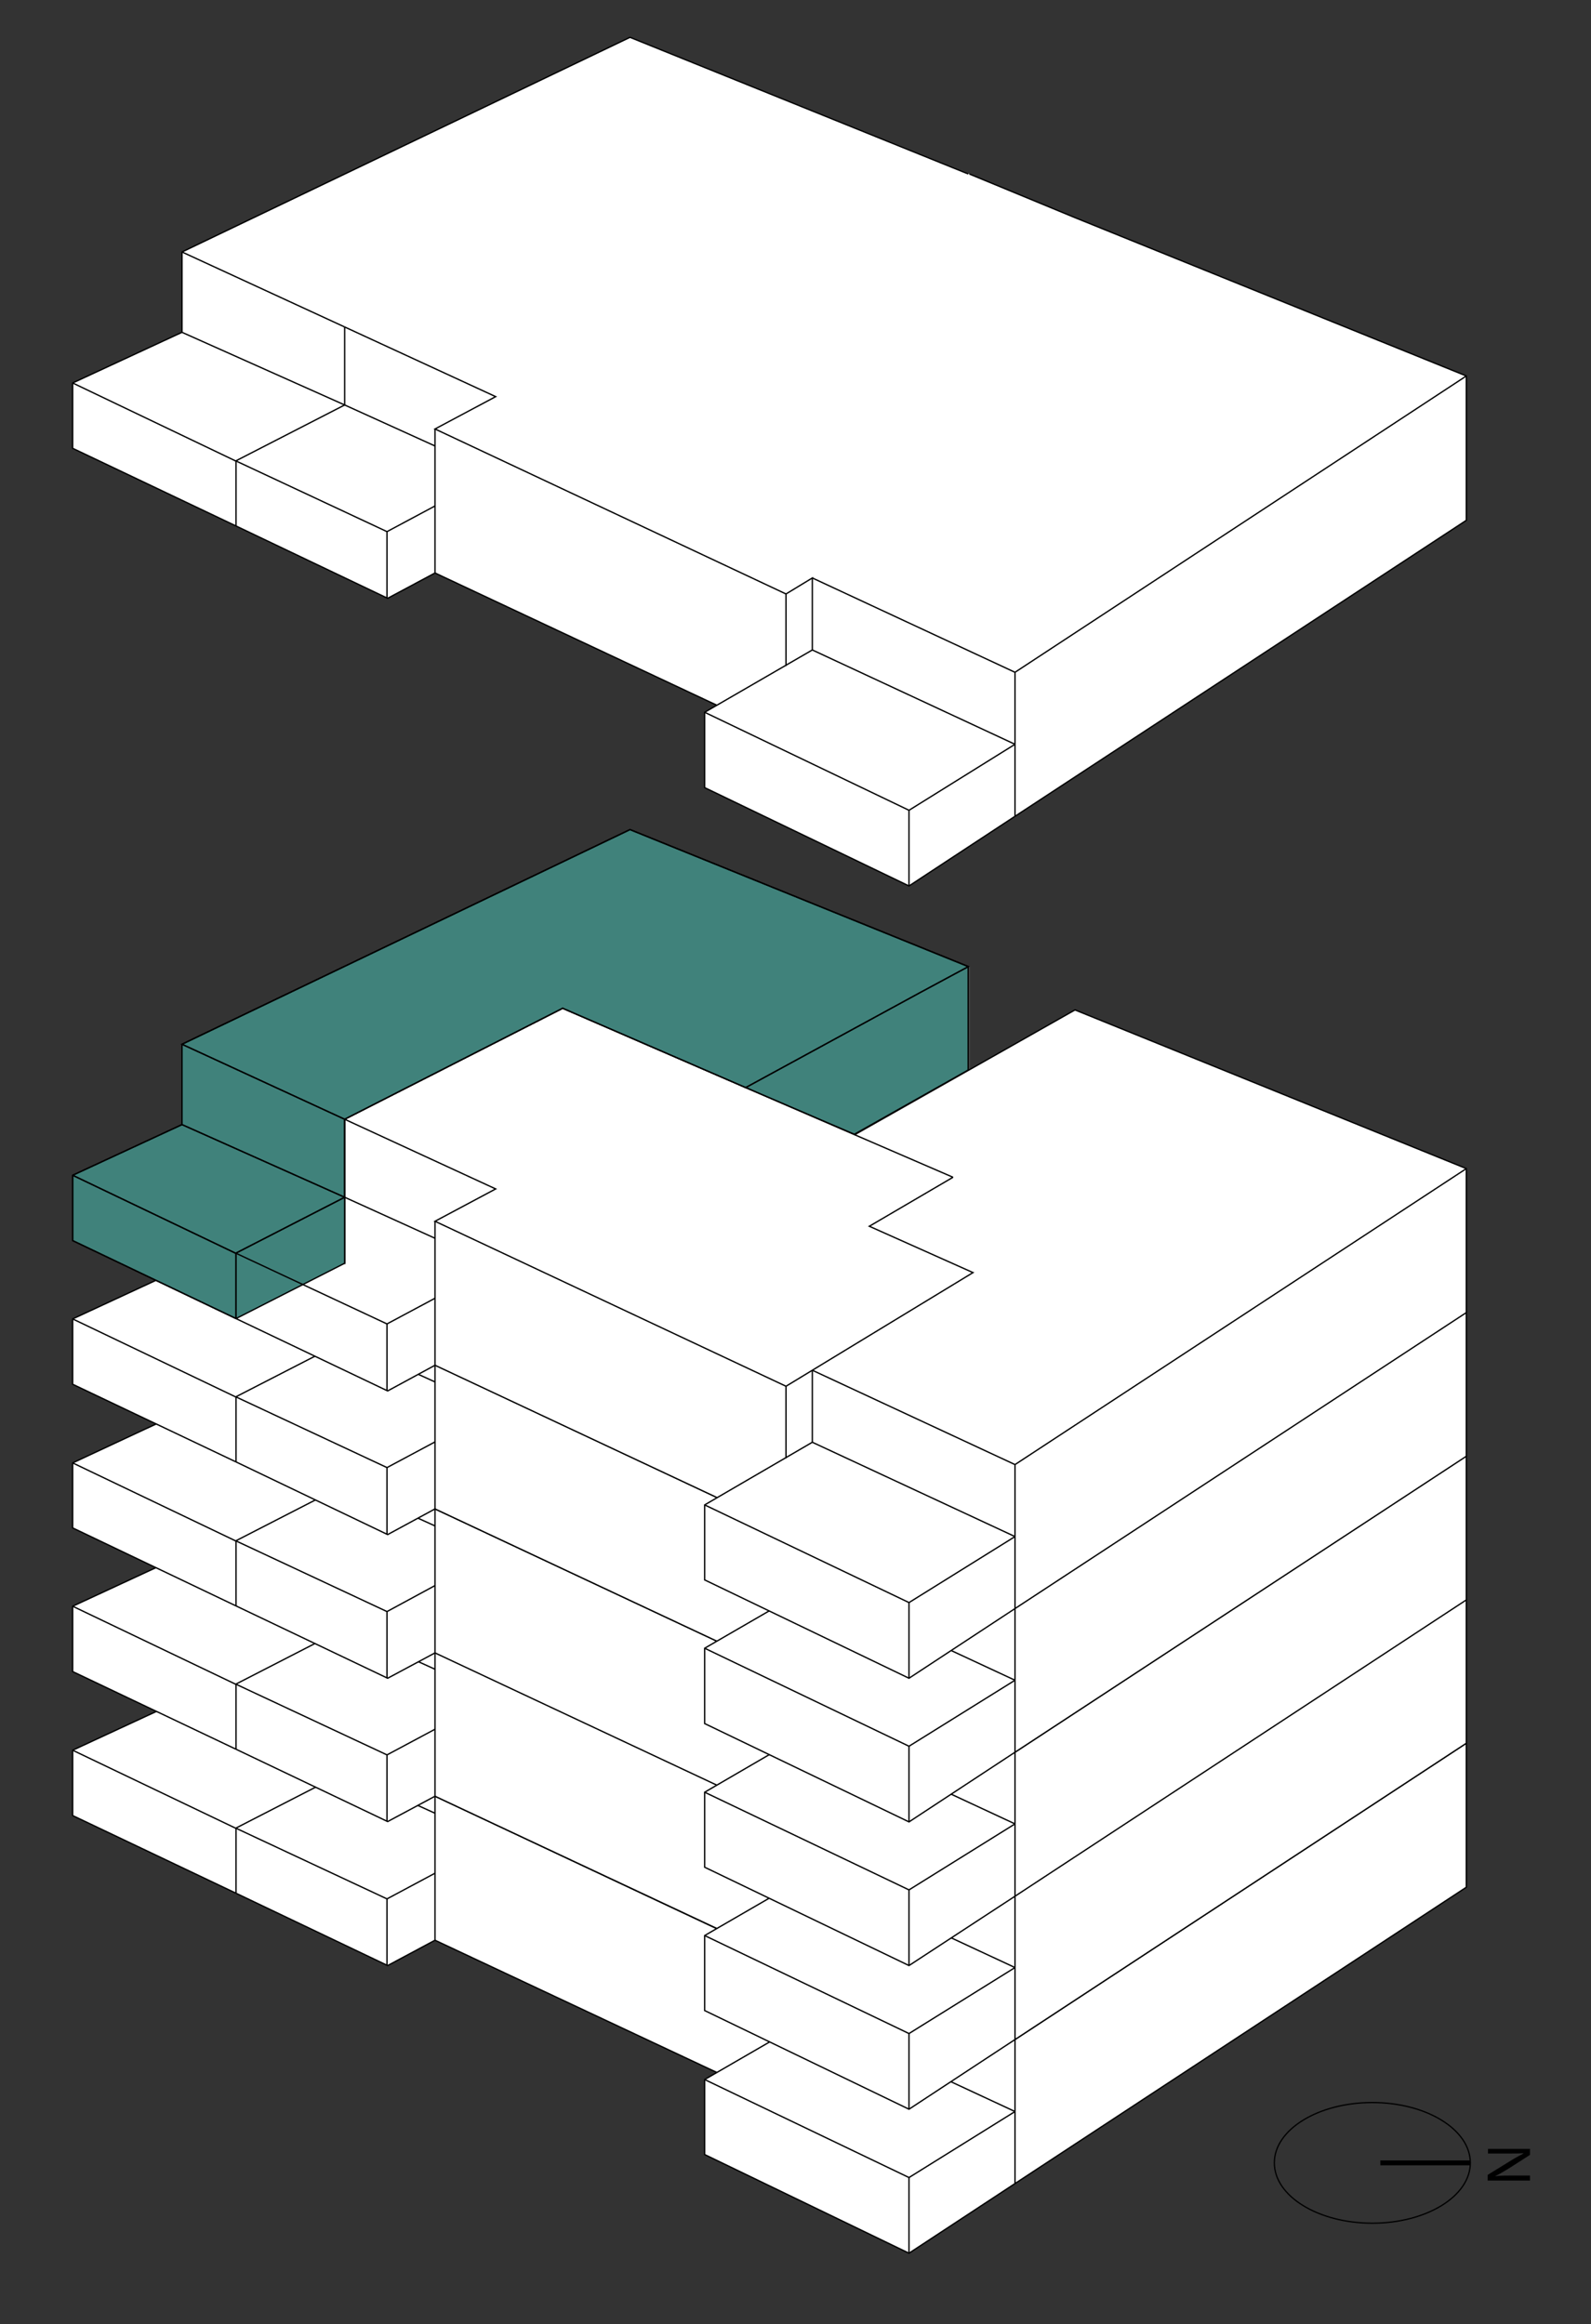 <?xml version="1.0" encoding="utf-8"?>
<!-- Generator: Adobe Illustrator 27.8.1, SVG Export Plug-In . SVG Version: 6.00 Build 0)  -->
<svg version="1.1" xmlns="http://www.w3.org/2000/svg" xmlns:xlink="http://www.w3.org/1999/xlink" x="0px" y="0px"
	 viewBox="0 0 477.3 697.3" style="enable-background:new 0 0 477.3 697.3;" xml:space="preserve">
<rect x="0" y="0" width="477.3" height="697.3" fill="#333333" stroke="none"/>
<style type="text/css">
	.st0{fill:none;stroke:#000000;stroke-width:0.381;stroke-miterlimit:10;}
	.st1{fill:#DEFFC0;stroke:#000000;stroke-width:1.466;stroke-miterlimit:10;}
	.st2{fill:#FFFFFF;}
	.st3{fill:none;stroke:#000000;stroke-width:0.4;stroke-miterlimit:10;}
	.st4{fill:#40827B;stroke:#000000;stroke-width:0.4;stroke-miterlimit:10;}
	.st5{display:none;}
	.st6{display:inline;fill:#40827B;stroke:#000000;stroke-width:0.4;stroke-miterlimit:10;}
	.st7{display:inline;}
</style>
<g id="Nordpfeil">
	<g>
		<ellipse class="st0" cx="411.7" cy="648.9" rx="29.4" ry="18.1"/>
		<line class="st1" x1="441.1" y1="648.9" x2="414.1" y2="648.9"/>
		<g>
			<path d="M446.3,644.7h12.7v1.8l-6.4,4.1c-1.5,0.9-2.8,1.7-4.1,2.3l0,0c1.7-0.2,3.2-0.2,5.2-0.2h5.3v1.5h-12.7v-1.7l6.5-4
				c1.4-0.9,2.9-1.7,4.2-2.4l0-0.1c-1.6,0.1-3.1,0.1-5.2,0.1h-5.4V644.7z"/>
		</g>
	</g>
</g>
<g id="Ebene_6">
	<g>
		<polygon class="st2" points="54.8,509.9 54.8,485.7 189.2,421.4 290.8,462.4 290.8,493.6 322.5,475.5 439.9,523 439.9,566.2 
			272.7,676 211.4,646.4 211.4,623.9 215.1,621.8 130.5,582.1 116.1,589.7 21.8,544.7 21.8,525.1 		"/>
		<g>
			<g>
				<polyline class="st3" points="290.5,493.6 290.5,462.4 189,421.4 54.6,485.7 54.6,509.9 				"/>
				<polyline class="st3" points="290.5,462.4 276.2,470.2 223.7,498.7 168.8,475 103.4,508.3 54.6,485.7 				"/>
				<line class="st3" x1="103.4" y1="508.3" x2="103.4" y2="531.7"/>
				<g>
					<path class="st3" d="M103.4,531.7"/>
					<polyline class="st3" points="103.4,531.7 54.6,509.9 21.8,525.1 21.8,544.7 70.8,568 					"/>
					<polyline class="st3" points="21.8,525.1 70.7,548.5 103.4,531.7 					"/>
					<line class="st3" x1="70.8" y1="568" x2="70.8" y2="548.5"/>
				</g>
			</g>
			<g>
				<path class="st3" d="M103.4,531.7"/>
				<g>
					<path class="st3" d="M103.4,531.7"/>
				</g>
			</g>
			<g>
				<line class="st3" x1="130.5" y1="582.1" x2="130.5" y2="538.9"/>
				<g>
					<line class="st3" x1="285.9" y1="525.7" x2="223.7" y2="498.7"/>
					<line class="st3" x1="130.5" y1="582.1" x2="215.1" y2="621.8"/>
					<polyline class="st3" points="285.9,525.7 260.8,540.4 291.9,554.2 235.8,588.4 130.5,538.9 148.7,529.2 103.4,508.3 					"/>
					<line class="st3" x1="235.8" y1="610" x2="235.8" y2="588.4"/>
				</g>
				<g>
					<polyline class="st3" points="130.5,582.1 116.3,589.7 70.8,568 					"/>
					<line class="st3" x1="103.4" y1="531.7" x2="130.5" y2="544"/>
					<polyline class="st3" points="70.8,548.5 116.1,569.7 130.5,562 					"/>
					<line class="st3" x1="116.1" y1="569.7" x2="116.1" y2="589.7"/>
				</g>
			</g>
			<g>
				<g>
					<polyline class="st3" points="256.3,513 322.5,475.5 439.9,523 439.9,566.2 304.5,655.1 					"/>
					<polyline class="st3" points="243.7,583.6 304.5,611.9 439.9,523 					"/>
					<line class="st3" x1="243.7" y1="583.6" x2="243.7" y2="605.2"/>
					<line class="st3" x1="304.5" y1="611.9" x2="304.5" y2="655.1"/>
				</g>
				<g>
					<polyline class="st3" points="304.5,655.1 272.7,676 211.4,646.4 211.4,623.9 243.7,605.2 304.5,633.5 					"/>
					<polyline class="st3" points="211.4,623.9 272.7,653.3 304.5,633.5 					"/>
					<line class="st3" x1="272.7" y1="676" x2="272.7" y2="653.3"/>
				</g>
			</g>
		</g>
	</g>
	<g>
		<polygon class="st2" points="54.8,466.7 54.8,442.5 189.2,378.1 290.8,419.2 290.8,450.4 322.5,432.3 439.9,479.8 439.9,523 
			272.7,632.8 211.4,603.2 211.4,580.7 215.1,578.6 130.5,538.9 116.1,546.5 21.8,501.5 21.8,481.9 		"/>
		<g>
			<g>
				<polyline class="st3" points="290.5,450.4 290.5,419.2 189,378.1 54.6,442.5 54.6,466.7 				"/>
				<polyline class="st3" points="290.5,419.2 276.2,427 223.7,455.5 168.8,431.8 103.4,465.1 54.6,442.5 				"/>
				<line class="st3" x1="103.4" y1="465.1" x2="103.4" y2="488.5"/>
				<g>
					<path class="st3" d="M103.4,488.5"/>
					<polyline class="st3" points="103.4,488.5 54.6,466.7 21.8,481.9 21.8,501.5 70.8,524.8 					"/>
					<polyline class="st3" points="21.8,481.9 70.7,505.3 103.4,488.5 					"/>
					<line class="st3" x1="70.8" y1="524.8" x2="70.8" y2="505.3"/>
				</g>
			</g>
			<g>
				<path class="st3" d="M103.4,488.5"/>
				<g>
					<path class="st3" d="M103.4,488.5"/>
				</g>
			</g>
			<g>
				<line class="st3" x1="130.5" y1="538.9" x2="130.5" y2="495.7"/>
				<g>
					<line class="st3" x1="285.9" y1="482.5" x2="223.7" y2="455.5"/>
					<line class="st3" x1="130.5" y1="538.9" x2="215.1" y2="578.6"/>
					<polyline class="st3" points="285.9,482.5 260.8,497.2 291.9,511 235.8,545.2 130.5,495.7 148.7,486 103.4,465.1 					"/>
					<line class="st3" x1="235.8" y1="566.8" x2="235.8" y2="545.2"/>
				</g>
				<g>
					<polyline class="st3" points="130.5,538.9 116.3,546.5 70.8,524.8 					"/>
					<line class="st3" x1="103.4" y1="488.5" x2="130.5" y2="500.8"/>
					<polyline class="st3" points="70.8,505.3 116.1,526.5 130.5,518.8 					"/>
					<line class="st3" x1="116.1" y1="526.5" x2="116.1" y2="546.5"/>
				</g>
			</g>
			<g>
				<g>
					<polyline class="st3" points="256.3,469.7 322.5,432.3 439.9,479.8 439.9,523 304.5,611.9 					"/>
					<polyline class="st3" points="243.7,540.4 304.5,568.7 439.9,479.8 					"/>
					<line class="st3" x1="243.7" y1="540.4" x2="243.7" y2="562"/>
					<line class="st3" x1="304.5" y1="568.7" x2="304.5" y2="611.9"/>
				</g>
				<g>
					<polyline class="st3" points="304.5,611.9 272.7,632.8 211.4,603.2 211.4,580.7 243.7,562 304.5,590.3 					"/>
					<polyline class="st3" points="211.4,580.7 272.7,610.1 304.5,590.3 					"/>
					<line class="st3" x1="272.7" y1="632.8" x2="272.7" y2="610.1"/>
				</g>
			</g>
		</g>
	</g>
	<g>
		<polygon class="st2" points="54.8,423.6 54.8,399.5 189.2,335.1 290.8,376.2 290.8,407.4 322.5,389.3 439.9,436.8 439.9,480 
			272.7,589.7 211.4,560.2 211.4,537.7 215.1,535.6 130.5,495.9 116.1,503.5 21.8,458.4 21.8,438.9 		"/>
		<g>
			<g>
				<polyline class="st3" points="290.5,407.4 290.5,376.2 189,335.1 54.6,399.5 54.6,423.6 				"/>
				<polyline class="st3" points="290.5,376.2 276.2,384 223.7,412.5 168.8,388.8 103.4,422 54.6,399.5 				"/>
				<line class="st3" x1="103.4" y1="422" x2="103.4" y2="445.5"/>
				<g>
					<path class="st3" d="M103.4,445.5"/>
					<polyline class="st3" points="103.4,445.5 54.6,423.6 21.8,438.9 21.8,458.4 70.8,481.8 					"/>
					<polyline class="st3" points="21.8,438.9 70.7,462.3 103.4,445.5 					"/>
					<line class="st3" x1="70.8" y1="481.8" x2="70.8" y2="462.3"/>
				</g>
			</g>
			<g>
				<path class="st3" d="M103.4,445.5"/>
				<g>
					<path class="st3" d="M103.4,445.5"/>
				</g>
			</g>
			<g>
				<line class="st3" x1="130.5" y1="495.9" x2="130.5" y2="452.7"/>
				<g>
					<line class="st3" x1="285.9" y1="439.4" x2="223.7" y2="412.5"/>
					<line class="st3" x1="130.5" y1="495.9" x2="215.1" y2="535.6"/>
					<polyline class="st3" points="285.9,439.4 260.8,454.2 291.9,468 235.8,502.1 130.5,452.7 148.7,442.9 103.4,422 					"/>
					<line class="st3" x1="235.8" y1="523.7" x2="235.8" y2="502.1"/>
				</g>
				<g>
					<polyline class="st3" points="130.5,495.9 116.3,503.5 70.8,481.8 					"/>
					<line class="st3" x1="103.4" y1="445.5" x2="130.5" y2="457.8"/>
					<polyline class="st3" points="70.8,462.3 116.1,483.5 130.5,475.7 					"/>
					<line class="st3" x1="116.1" y1="483.5" x2="116.1" y2="503.5"/>
				</g>
			</g>
			<g>
				<g>
					<polyline class="st3" points="256.3,426.7 322.5,389.3 439.9,436.8 439.9,480 304.5,568.9 					"/>
					<polyline class="st3" points="243.7,497.3 304.5,525.7 439.9,436.8 					"/>
					<line class="st3" x1="243.7" y1="497.3" x2="243.7" y2="518.9"/>
					<line class="st3" x1="304.5" y1="525.7" x2="304.5" y2="568.9"/>
				</g>
				<g>
					<polyline class="st3" points="304.5,568.9 272.7,589.7 211.4,560.2 211.4,537.7 243.7,518.9 304.5,547.2 					"/>
					<polyline class="st3" points="211.4,537.7 272.7,567 304.5,547.2 					"/>
					<line class="st3" x1="272.7" y1="589.7" x2="272.7" y2="567"/>
				</g>
			</g>
		</g>
	</g>
	<g>
		<polygon class="st2" points="54.8,380.5 54.8,356.4 189.2,292 290.8,333 290.8,364.2 322.5,346.1 439.9,393.6 439.9,436.9 
			272.7,546.6 211.4,517.1 211.4,494.5 215.1,492.4 130.5,452.7 116.1,460.4 21.8,415.3 21.8,395.7 		"/>
		<g>
			<g>
				<polyline class="st3" points="290.5,364.2 290.5,333 189,292 54.6,356.4 54.6,380.5 				"/>
				<polyline class="st3" points="290.5,333 276.2,340.8 223.7,369.3 168.8,345.6 103.4,378.9 54.6,356.4 				"/>
				<line class="st3" x1="103.4" y1="378.9" x2="103.4" y2="402.3"/>
				<g>
					<path class="st3" d="M103.4,402.3"/>
					<polyline class="st3" points="103.4,402.3 54.6,380.5 21.8,395.7 21.8,415.3 70.8,438.6 					"/>
					<polyline class="st3" points="21.8,395.7 70.7,419.1 103.4,402.3 					"/>
					<line class="st3" x1="70.8" y1="438.6" x2="70.8" y2="419.1"/>
				</g>
			</g>
			<g>
				<path class="st3" d="M103.4,402.3"/>
				<g>
					<path class="st3" d="M103.4,402.3"/>
				</g>
			</g>
			<g>
				<line class="st3" x1="130.5" y1="452.7" x2="130.5" y2="409.5"/>
				<g>
					<line class="st3" x1="285.9" y1="396.3" x2="223.7" y2="369.3"/>
					<line class="st3" x1="130.5" y1="452.7" x2="215.1" y2="492.4"/>
					<polyline class="st3" points="285.9,396.3 260.8,411 291.9,424.8 235.8,459 130.5,409.5 148.7,399.8 103.4,378.9 					"/>
					<line class="st3" x1="235.8" y1="480.6" x2="235.8" y2="459"/>
				</g>
				<g>
					<polyline class="st3" points="130.5,452.7 116.3,460.4 70.8,438.6 					"/>
					<line class="st3" x1="103.4" y1="402.3" x2="130.5" y2="414.6"/>
					<polyline class="st3" points="70.8,419.1 116.1,440.3 130.5,432.6 					"/>
					<line class="st3" x1="116.1" y1="440.3" x2="116.1" y2="460.4"/>
				</g>
			</g>
			<g>
				<g>
					<polyline class="st3" points="256.3,383.6 322.5,346.1 439.9,393.6 439.9,436.9 304.5,525.7 					"/>
					<polyline class="st3" points="243.7,454.2 304.5,482.5 439.9,393.6 					"/>
					<line class="st3" x1="243.7" y1="454.2" x2="243.7" y2="475.8"/>
					<line class="st3" x1="304.5" y1="482.5" x2="304.5" y2="525.7"/>
				</g>
				<g>
					<polyline class="st3" points="304.5,525.7 272.7,546.6 211.4,517.1 211.4,494.5 243.7,475.8 304.5,504.1 					"/>
					<polyline class="st3" points="211.4,494.5 272.7,523.9 304.5,504.1 					"/>
					<line class="st3" x1="272.7" y1="546.6" x2="272.7" y2="523.9"/>
				</g>
			</g>
		</g>
	</g>
	<g>
		<polygon class="st2" points="54.8,337.4 54.8,313.3 189.2,248.9 290.8,290 290.8,321.1 322.5,303 439.9,350.6 439.9,393.8 
			272.7,503.5 211.4,474 211.4,451.5 215.1,449.3 130.5,409.6 116.1,417.3 21.8,372.2 21.8,352.6 		"/>
		<g>
			<polygon class="st4" points="54.6,356.5 103.4,379 103.4,335.8 168.8,302.5 223.7,326.3 256.3,340.3 290.5,321 290.5,290 
				189,248.9 54.6,313.3 			"/>
			<polygon class="st4" points="276.2,297.7 223.7,326.3 168.8,302.5 103.4,335.8 54.6,313.3 189,248.9 290.5,290 			"/>
			<line class="st4" x1="103.4" y1="335.8" x2="103.4" y2="379"/>
			<g>
				<polyline class="st4" points="103.4,359.2 54.6,337.4 21.8,352.6 21.8,372.2 70.8,395.6 103.4,379 103.4,359.2 				"/>
				<polyline class="st4" points="21.8,352.6 70.7,376 103.4,359.2 				"/>
				<line class="st4" x1="70.8" y1="395.6" x2="70.8" y2="376"/>
			</g>
		</g>
		<g class="st5">
			<line class="st6" x1="130.5" y1="409.6" x2="130.5" y2="366.4"/>
			<g class="st7">
				<polygon class="st4" points="291.9,381.8 260.8,367.9 285.9,353.2 168.8,302.5 103.4,335.8 103.4,379 130.5,391.5 130.5,409.6 
					215.1,449.3 243.7,432.5 243.7,410.9 279.5,389.3 				"/>
				<polygon class="st4" points="168.8,302.5 285.9,353.2 260.8,367.9 291.9,381.8 235.8,415.9 130.5,366.4 148.7,356.7 
					103.4,335.8 				"/>
				<line class="st4" x1="235.8" y1="437.3" x2="235.8" y2="415.9"/>
			</g>
			<g class="st7">
				<polygon class="st4" points="130.5,409.6 116.3,417.3 70.8,395.6 70.8,376 103.4,359.2 130.5,371.5 				"/>
				<polyline class="st4" points="70.8,376 116.1,397.2 130.5,389.5 				"/>
				<line class="st4" x1="116.1" y1="397.2" x2="116.1" y2="417.3"/>
			</g>
			<line class="st6" x1="130.5" y1="409.6" x2="130.5" y2="366.4"/>
		</g>
		<g class="st5">
			<g class="st7">
				<polygon class="st4" points="260.8,367.9 285.8,353.3 256.3,340.5 322.5,303 439.9,350.6 439.9,393.8 304.5,482.6 243.7,454.3 
					243.7,411.1 291.9,381.8 				"/>
				<polygon class="st4" points="322.5,303 256.3,340.5 285.8,353.3 260.8,367.9 291.9,381.8 243.7,411.1 304.5,439.4 439.9,350.6 
									"/>
				<line class="st4" x1="243.7" y1="411.1" x2="243.7" y2="454.3"/>
				<line class="st4" x1="304.5" y1="439.4" x2="304.5" y2="482.6"/>
			</g>
			<g class="st7">
				<polygon class="st4" points="211.4,474 211.4,451.5 243.7,432.7 304.5,461 304.5,482.6 272.7,503.5 				"/>
				<polyline class="st4" points="211.4,451.5 272.7,480.8 304.5,461 				"/>
				<line class="st4" x1="272.7" y1="503.5" x2="272.7" y2="480.8"/>
			</g>
		</g>
		<g>
			<g>
				<polyline class="st3" points="290.5,321.1 290.5,290 189,248.9 54.6,313.3 54.6,337.4 				"/>
				<polyline class="st3" points="290.5,290 276.2,297.7 223.7,326.3 168.8,302.5 103.4,335.8 54.6,313.3 				"/>
				<line class="st3" x1="103.4" y1="335.8" x2="103.4" y2="359.2"/>
				<g>
					<path class="st3" d="M103.4,359.2"/>
					<polyline class="st3" points="103.4,359.2 54.6,337.4 21.8,352.6 21.8,372.2 70.8,395.6 					"/>
					<polyline class="st3" points="21.8,352.6 70.7,376 103.4,359.2 					"/>
					<line class="st3" x1="70.8" y1="395.6" x2="70.8" y2="376"/>
				</g>
			</g>
			<g>
				<path class="st3" d="M103.4,359.2"/>
				<g>
					<path class="st3" d="M103.4,359.2"/>
				</g>
			</g>
			<g>
				<line class="st3" x1="130.5" y1="409.6" x2="130.5" y2="366.4"/>
				<g>
					<line class="st3" x1="285.9" y1="353.2" x2="223.7" y2="326.3"/>
					<line class="st3" x1="130.5" y1="409.6" x2="215.1" y2="449.3"/>
					<polyline class="st3" points="285.9,353.2 260.8,367.9 291.9,381.8 235.8,415.9 130.5,366.4 148.7,356.7 103.4,335.8 					"/>
					<line class="st3" x1="235.8" y1="437.5" x2="235.8" y2="415.9"/>
				</g>
				<g>
					<polyline class="st3" points="130.5,409.6 116.3,417.3 70.8,395.6 					"/>
					<line class="st3" x1="103.4" y1="359.2" x2="130.5" y2="371.5"/>
					<polyline class="st3" points="70.8,376 116.1,397.2 130.5,389.5 					"/>
					<line class="st3" x1="116.1" y1="397.2" x2="116.1" y2="417.3"/>
				</g>
			</g>
			<g>
				<g>
					<polyline class="st3" points="256.3,340.5 322.5,303 439.9,350.6 439.9,393.8 304.5,482.6 					"/>
					<polyline class="st3" points="243.7,411.1 304.5,439.4 439.9,350.6 					"/>
					<line class="st3" x1="243.7" y1="411.1" x2="243.7" y2="432.7"/>
					<line class="st3" x1="304.5" y1="439.4" x2="304.5" y2="482.6"/>
				</g>
				<g>
					<polyline class="st3" points="304.5,482.6 272.7,503.5 211.4,474 211.4,451.5 243.7,432.7 304.5,461 					"/>
					<polyline class="st3" points="211.4,451.5 272.7,480.8 304.5,461 					"/>
					<line class="st3" x1="272.7" y1="503.5" x2="272.7" y2="480.8"/>
				</g>
			</g>
		</g>
	</g>
	<g>
		<polygon class="st2" points="54.8,99.7 54.8,75.6 189.2,11.2 290.8,52.2 303.4,57.4 322.5,65.3 439.9,112.8 439.9,156.1 
			272.7,265.8 211.4,236.3 211.4,213.7 215.1,211.6 130.5,171.9 116.1,179.5 21.8,134.5 21.8,114.9 		"/>
		<g>
			<g>
				<polyline class="st3" points="290.5,52.2 189,11.2 54.6,75.6 54.6,99.7 				"/>
				<line class="st3" x1="103.4" y1="98.1" x2="54.6" y2="75.6"/>
				<path class="st3" d="M290.5,52.2"/>
				<line class="st3" x1="103.4" y1="98.1" x2="103.4" y2="121.5"/>
				<g>
					<path class="st3" d="M103.4,121.5"/>
					<polyline class="st3" points="103.4,121.5 54.6,99.7 21.8,114.9 21.8,134.5 70.8,157.8 					"/>
					<polyline class="st3" points="21.8,114.9 70.7,138.3 103.4,121.5 					"/>
					<line class="st3" x1="70.8" y1="157.8" x2="70.8" y2="138.3"/>
				</g>
			</g>
			<g>
				<path class="st3" d="M103.4,121.5"/>
				<g>
					<path class="st3" d="M103.4,121.5"/>
				</g>
			</g>
			<g>
				<line class="st3" x1="130.5" y1="171.9" x2="130.5" y2="128.7"/>
				<g>
					<line class="st3" x1="130.5" y1="171.9" x2="215.1" y2="211.6"/>
					<polyline class="st3" points="235.8,178.2 130.5,128.7 148.7,119 103.4,98.1 					"/>
					<line class="st3" x1="235.8" y1="199.8" x2="235.8" y2="178.2"/>
				</g>
				<g>
					<polyline class="st3" points="130.5,171.9 116.3,179.5 70.8,157.8 					"/>
					<line class="st3" x1="103.4" y1="121.5" x2="130.5" y2="133.8"/>
					<polyline class="st3" points="70.8,138.3 116.1,159.5 130.5,151.8 					"/>
					<line class="st3" x1="116.1" y1="159.5" x2="116.1" y2="179.5"/>
				</g>
			</g>
			<g>
				<g>
					<polyline class="st3" points="290.8,52.2 322.5,65.3 439.9,112.8 439.9,156.1 304.5,244.9 					"/>
					<polyline class="st3" points="243.7,173.4 304.5,201.7 439.9,112.8 					"/>
					<polyline class="st3" points="243.7,195 243.7,173.4 235.8,178.2 					"/>
					<line class="st3" x1="304.5" y1="201.7" x2="304.5" y2="244.9"/>
				</g>
				<g>
					<polyline class="st3" points="304.5,244.9 272.7,265.8 211.4,236.3 211.4,213.7 243.7,195 304.5,223.3 					"/>
					<polyline class="st3" points="211.4,213.7 272.7,243.1 304.5,223.3 					"/>
					<line class="st3" x1="272.7" y1="265.8" x2="272.7" y2="243.1"/>
				</g>
			</g>
		</g>
	</g>
</g>
<g id="Ebene_4">
</g>
<g id="Ebene_3">
</g>
</svg>
